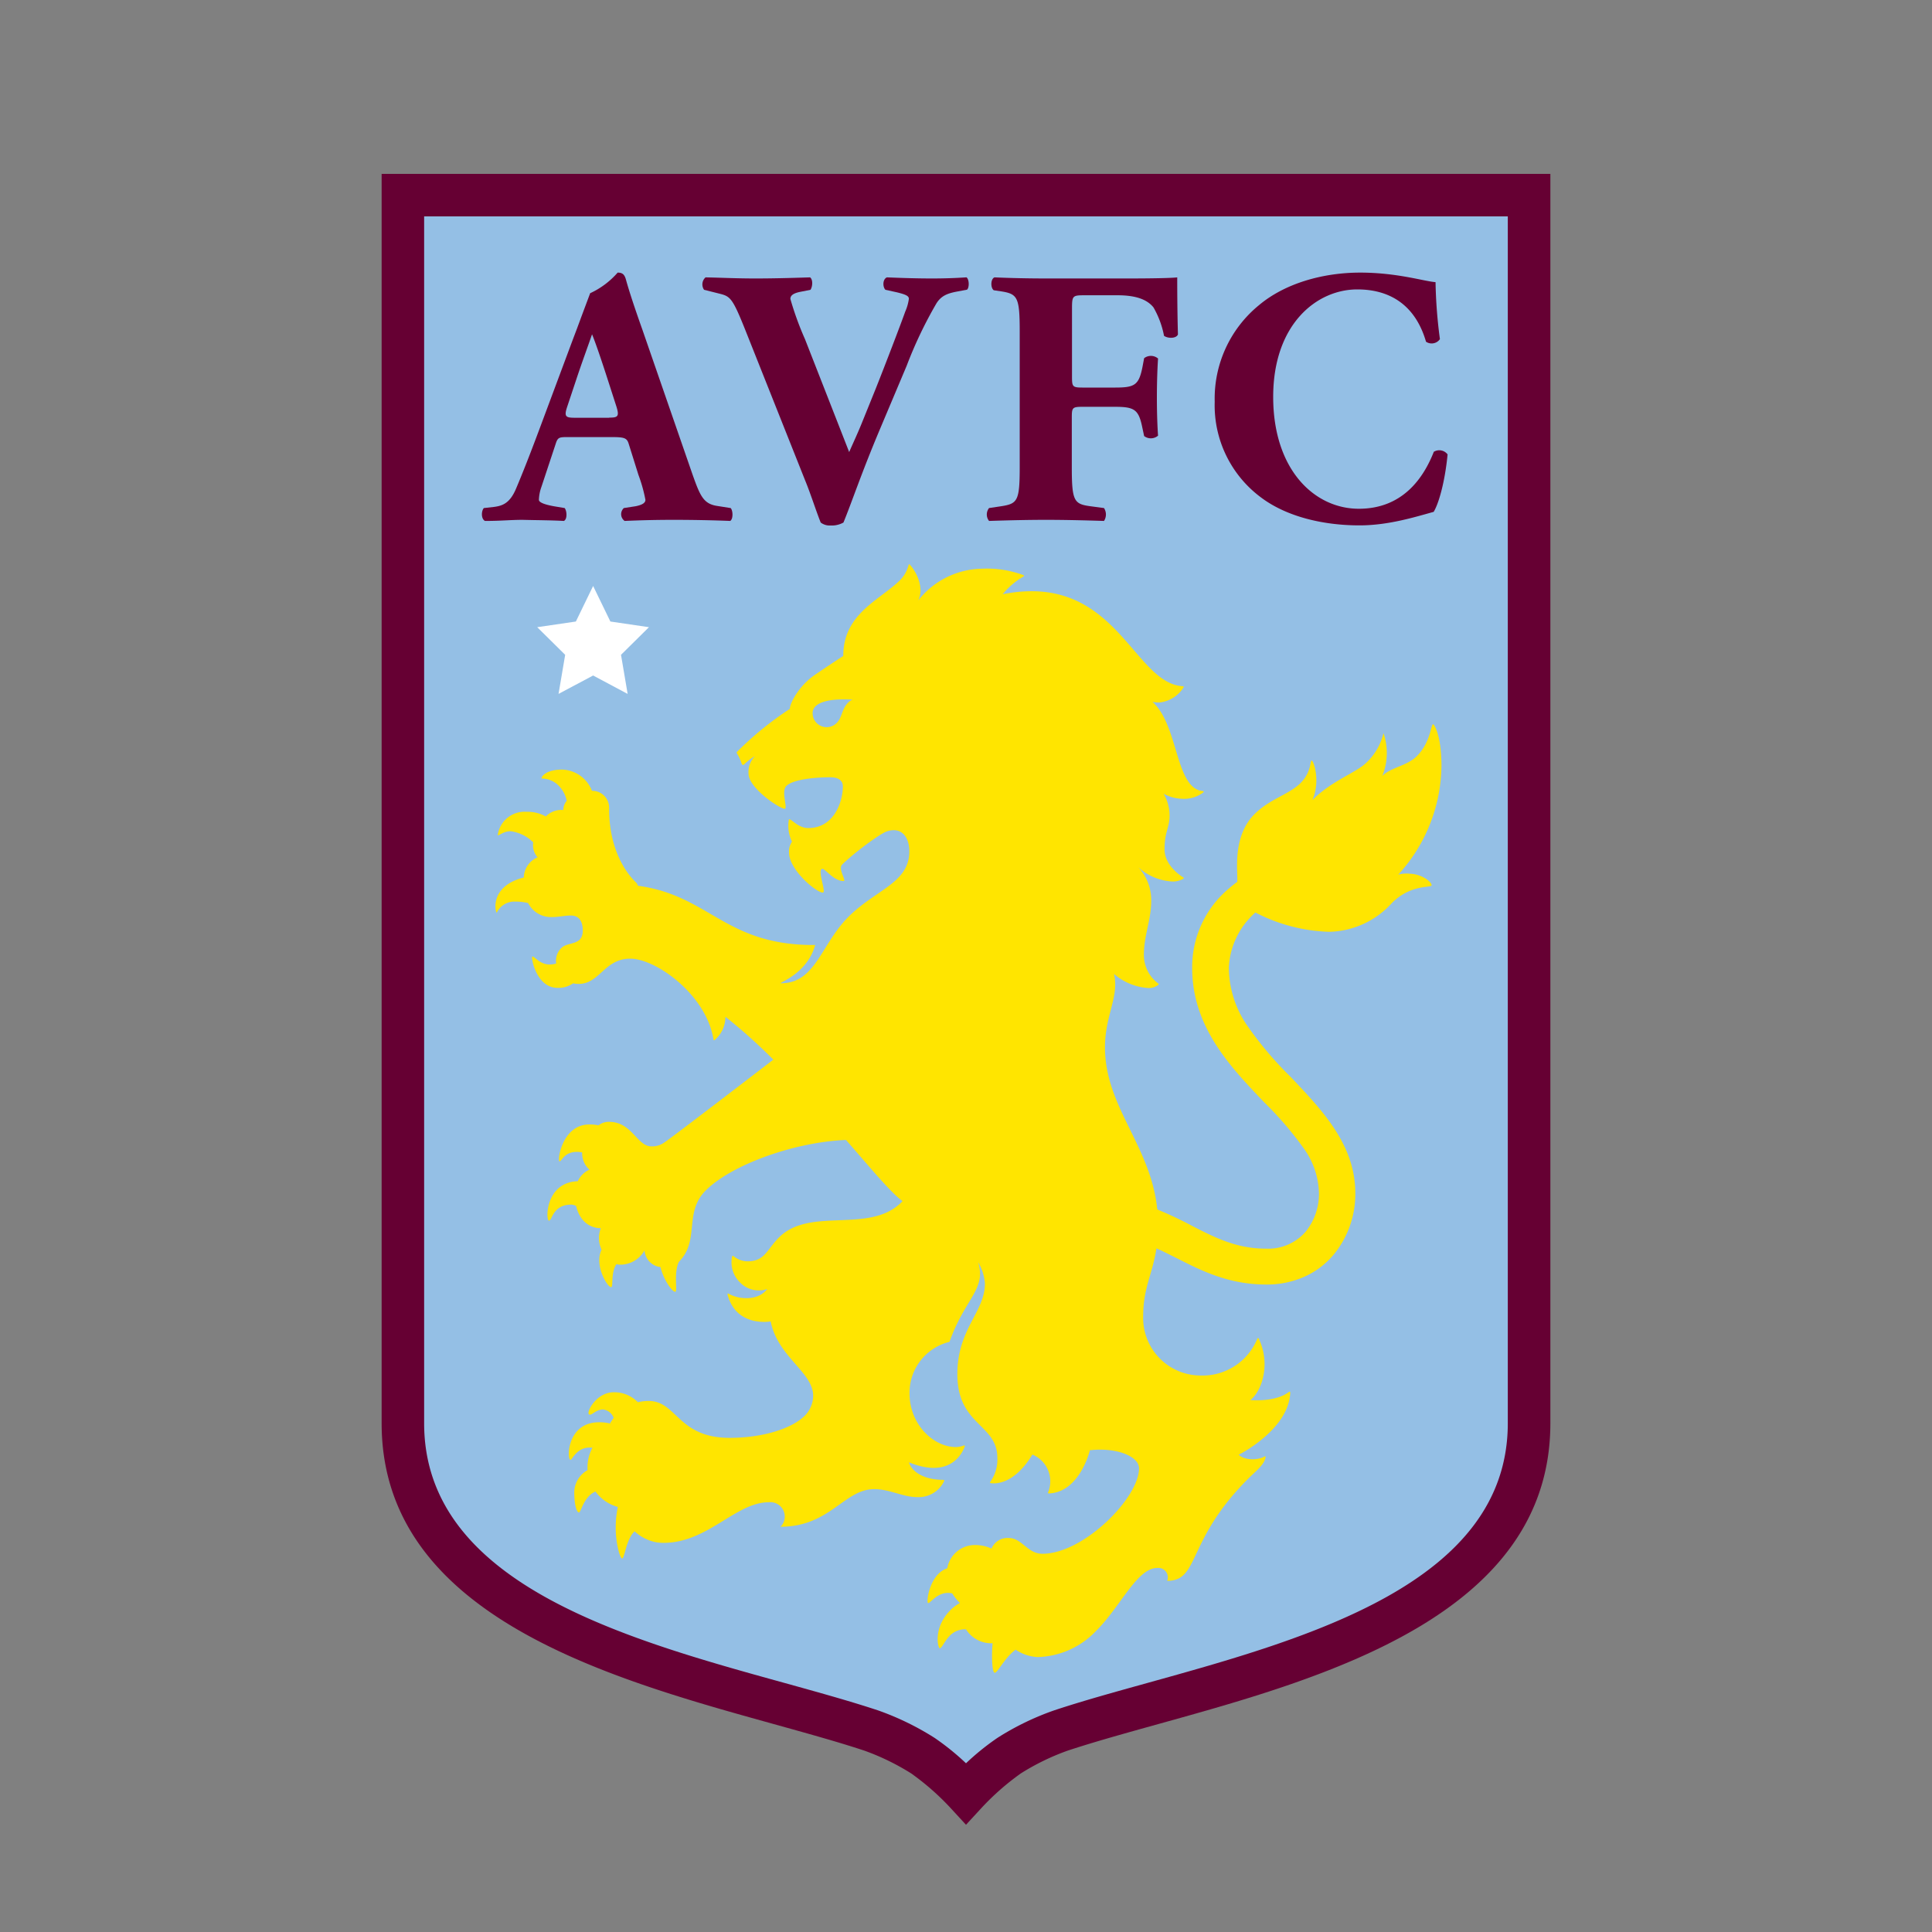 <svg xmlns="http://www.w3.org/2000/svg" viewBox="0 0 300 300"><rect x="0" y="0" width="300" height="300" fill="#808080" stroke="none"/><defs><style>.cls-1{fill:#603;}.cls-2{fill:#94bfe5;}.cls-3{fill:#fff;}.cls-4{fill:#ffe500;}.cls-5{fill:none;}</style></defs><title>aston-villa-fc-svg</title><g id="Layer_2" data-name="Layer 2"><g id="Layer_25" data-name="Layer 25"><path class="cls-1" d="M59.26,27V221c0,29.8,35.12,39.56,60.77,46.68,5.13,1.43,10,2.77,14.17,4.15a37.22,37.22,0,0,1,7.28,3.54,39.69,39.69,0,0,1,6.08,5.33l2.44,2.65,2.44-2.65a39.69,39.69,0,0,1,6.08-5.33,36.9,36.9,0,0,1,7.26-3.53c4.21-1.39,9.06-2.73,14.19-4.16,25.65-7.12,60.77-16.88,60.77-46.68V27Z"/><path class="cls-2" d="M234.13,221c0,24.78-31,33.4-55.93,40.32-5.21,1.45-10.13,2.81-14.5,4.26a42.27,42.27,0,0,0-8.81,4.27,39.24,39.24,0,0,0-4.89,3.95,39.24,39.24,0,0,0-4.89-3.95,42.87,42.87,0,0,0-8.82-4.28c-4.36-1.44-9.28-2.8-14.5-4.25C96.88,254.44,65.86,245.82,65.86,221V33.6H234.13Z"/><polygon class="cls-3" points="86.73 107.75 92.1 104.89 97.46 107.75 96.43 101.68 100.77 97.39 94.78 96.51 92.1 90.99 89.42 96.51 83.42 97.39 87.76 101.68 86.73 107.75"/><path class="cls-1" d="M150,43.07c-1.64.11-3.35.17-5.28.17-2.15,0-4.31-.06-7-.17-.68.28-.68,1.48-.23,1.93l1.82.4c1.36.34,1.82.56,1.82,1a7.43,7.43,0,0,1-.57,2c-.68,1.93-3.12,8.29-4.54,11.86l-2.16,5.34c-.68,1.7-1.59,3.63-2,4.6L130,65.44l-5-12.77a47.72,47.72,0,0,1-2.27-6.25c0-.51.39-.85,1.42-1.08l1.7-.34c.34-.51.4-1.59-.06-1.93-3.46.11-5.9.17-8.51.17-3,0-4.83-.11-7.72-.17a1.45,1.45,0,0,0-.23,1.93l2.27.57c1.82.45,2.1.57,4.26,6l9.19,23.1c.8,1.93,1.76,4.94,2.39,6.47a2.31,2.31,0,0,0,1.53.46,3.78,3.78,0,0,0,2-.46c1.31-3.18,2.78-7.66,5.68-14.53l4.14-9.82a65.49,65.49,0,0,1,4.6-9.65c.74-1.2,1.7-1.59,3.29-1.88l1.48-.28c.39-.34.34-1.7-.12-1.93"/><path class="cls-1" d="M175.13,43.24h-12.7c-2.72,0-5.56-.06-8-.17-.63.23-.63,1.65-.12,2l1.14.17c2.55.4,2.89.91,2.89,6.19V72.53c0,5.28-.34,5.68-2.89,6.08l-1.87.28a1.61,1.61,0,0,0,0,2c3.4-.11,6.24-.17,8.85-.17s5.51.06,9,.17a1.84,1.84,0,0,0,0-2l-2.1-.28c-2.56-.34-2.9-.8-2.9-6.08V64.87c0-1.53.06-1.7,1.59-1.7h5.15c3,0,3.64.45,4.2,3.18l.29,1.36a1.72,1.72,0,0,0,2.16-.06c-.12-1.7-.18-3.8-.18-5.9s.06-4.26.18-6.08a1.72,1.72,0,0,0-2.16-.05L177.4,57c-.56,2.78-1.19,3.18-4.2,3.18h-5.15c-1.53,0-1.59-.17-1.59-1.7V48.18c0-2.21,0-2.33,1.87-2.33h5.21c2.9,0,4.6.68,5.57,1.88a14.15,14.15,0,0,1,1.64,4.42c.68.46,1.93.4,2.16-.22-.11-3.81-.11-7.89-.11-8.86-.8.11-4,.17-7.67.17"/><path class="cls-1" d="M222.62,70.21C221.09,74.07,217.91,79,211,79S197.7,72.93,197.7,61.63s6.76-16.69,13.06-16.69c5.5,0,9.14,2.84,10.67,8.12a1.56,1.56,0,0,0,2.16-.4,75.58,75.58,0,0,1-.68-8.85c-1.71-.11-5.91-1.48-11.7-1.48S199.52,44,195.49,47.39a18.72,18.72,0,0,0-6.87,15,17.8,17.8,0,0,0,7.21,14.87c4,3,9.7,4.32,15.27,4.32,4.43,0,8.46-1.25,11.52-2.1.8-1.31,1.76-4.72,2.16-8.92a1.62,1.62,0,0,0-2.16-.39"/><path class="cls-1" d="M111.29,78.55c-2.1-.34-2.61-1.64-3.8-5L99.77,51.25c-1.42-4-2.1-6.14-2.56-7.78-.22-.85-.56-1.14-1.3-1.14a12.76,12.76,0,0,1-4.27,3.2L90.23,49.3c-.19.53-.41,1.11-.65,1.76l-.7,1.85s0,0,0,0L83.7,66.8c-1.53,4.09-2.61,6.81-3.57,9.08s-2.1,2.67-3.47,2.84l-1.53.17c-.4.46-.45,1.65.17,2,2.61,0,3.92-.17,5.85-.17,2.38.06,4.43.06,6.41.17.57-.28.46-1.59.12-2L86,78.61c-1.59-.29-2.32-.63-2.32-1a6.53,6.53,0,0,1,.39-2L86.26,69c.34-1.07.51-1.13,1.87-1.13h6.76c2,0,2.44.11,2.72,1l1.53,4.88a23.24,23.24,0,0,1,1.08,3.86c0,.34-.22.74-1.53,1l-1.82.28a1.29,1.29,0,0,0,.12,2c2.61-.11,4.82-.17,7.66-.17s6,.06,8.74.17c.51-.34.4-1.7.06-2ZM94.6,64.87H89.27c-1.42,0-1.71-.17-1.2-1.7l1.42-4.26c.86-2.61,2-5.68,2.44-7,.51,1.19,1.54,4.25,2.33,6.7l1.48,4.59c.45,1.48.17,1.65-1.14,1.65"/><path class="cls-4" d="M131.68,109.12c-1,1-.87,2.25-1.77,3.15a2.18,2.18,0,0,1-3.73-1.55c0-1.13,1.27-2.12,4.82-2.12.41,0,.91,0,1.39.05a1.71,1.71,0,0,0-.71.47m87,26.52a5.9,5.9,0,0,0-1.56.17,25.38,25.38,0,0,0,6.71-16.87c0-4.68-1.11-6.48-1.3-6.48-.35,0-.36,2.78-2.51,4.94-1.56,1.56-4,1.72-5.37,3.08a9.52,9.52,0,0,0,.18-6.64,9.27,9.27,0,0,1-2.61,4.54c-1.62,1.62-5.37,2.79-8.43,5.85,1.3-3,.17-6.14-.11-6.14s0,1.8-1.77,3.54-4.76,2.44-7.11,4.79c-3.25,3.25-2.67,8.19-2.67,10,0,.16,0,.33,0,.51-.45.32-.91.69-1.37,1.09a15.91,15.91,0,0,0-5.64,12.29c0,9.17,5.95,15.38,11.19,20.86a54,54,0,0,1,6.1,7.1,12.41,12.41,0,0,1,2.4,7,9.36,9.36,0,0,1-2.08,6,7.7,7.7,0,0,1-6.17,2.62c-4.51,0-7.82-1.68-11.33-3.47a61.06,61.06,0,0,0-5.53-2.62c-1-9.91-8.12-15.89-8.12-25.17,0-5,2.24-7.86,1.4-11.4a9,9,0,0,0,5.34,2.19,2.38,2.38,0,0,0,1.56-.51.11.11,0,0,0,0-.17,5.52,5.52,0,0,1-2.26-4.46c0-3.06,1.14-5.4,1.14-8.44a7.44,7.44,0,0,0-2-5.17,8.54,8.54,0,0,0,5,2.19,3.23,3.23,0,0,0,2-.42.11.11,0,0,0,0-.18c-.58-.36-2.93-1.94-2.93-4.38,0-2.78.78-3.31.78-5.26a6.76,6.76,0,0,0-.92-3.37,6.23,6.23,0,0,0,2.84.78,4.92,4.92,0,0,0,3.34-1,.11.11,0,0,0-.06-.19c-4.35-.33-3.76-10.22-7.86-13.86a5.42,5.42,0,0,0,1.09.1,5,5,0,0,0,3.75-2.36.11.11,0,0,0-.09-.16c-7.84-.4-10.34-17.79-28-14.29a11.88,11.88,0,0,1,3.23-2.76.11.11,0,0,0,0-.2,16.22,16.22,0,0,0-6.44-1,12.83,12.83,0,0,0-9.91,4.93c.95-1.92-.21-4.36-1.29-5.55a.11.11,0,0,0-.19,0A5.31,5.31,0,0,1,139.85,90c-3.19,3.19-8.91,5.23-8.91,11.86,0,0-1.87,1.2-4.4,2.93s-3.9,4.44-3.9,5.29a51.25,51.25,0,0,0-8.19,6.66.21.21,0,0,0,0,.28,6.84,6.84,0,0,1,.73,1.6.22.22,0,0,0,.36.09,8,8,0,0,1,1.69-1.3,3.5,3.5,0,0,0-1,2.69c0,2.41,5.36,5.8,5.69,5.46s-.63-2.7.18-3.51c1.2-1.2,5.46-1.36,6.78-1.36s2,.51,2,1.42c0,2.26-1.29,6.47-5.38,6.47-1.65,0-2.73-1.6-3-1.33a5.56,5.56,0,0,0,.48,3.44,2.68,2.68,0,0,0-.46,1.67c0,2.93,4.84,6.68,5.34,6.19.33-.33-1-3.64-.15-3.64.45,0,1.75,1.89,3.24,1.89a.22.22,0,0,0,.12,0c.24-.24-.94-1.91-.31-2.54,1.63-1.64,5.87-4.83,7-5.18,2.25-.72,3.44.92,3.44,3.12,0,4.91-5.2,5.91-9.46,10.17s-5.09,10.31-10.45,10.31c-.7,0,4-1.29,5.29-5.94-14,.1-16.35-7.7-27.54-9.2a.9.9,0,0,0-.25-.48c-.29-.3-4.21-3.74-4.21-11.5a2.61,2.61,0,0,0-2.66-2.76h0a5.14,5.14,0,0,0-4.63-3.3c-2.65,0-3.33,1.23-3.17,1.39A3.68,3.68,0,0,1,86.75,122,4.61,4.61,0,0,1,88,124.35a2.21,2.21,0,0,0-.53,1.43,3.33,3.33,0,0,0-2.71,1,5.86,5.86,0,0,0-3-.72,4.19,4.19,0,0,0-4.47,3.62c.16.16.84-.61,2-.61a6.1,6.1,0,0,1,3.51,1.73,2.79,2.79,0,0,0,.68,2.32,3.52,3.52,0,0,0-2.15,3.14l-.27.07c-5.1,1.43-4.13,5.4-3.92,5.4A3,3,0,0,1,80,140a8.64,8.64,0,0,1,2,.22,4,4,0,0,0,3.71,2.18c1.06,0,2-.24,2.91-.24,1.16,0,1.87.71,1.87,2.34,0,2.4-2.3,1.68-3.33,2.71a2.79,2.79,0,0,0-.81,2.29.57.57,0,0,0,0,.12,3.74,3.74,0,0,1-1,.15c-1.59,0-2.49-1.43-2.7-1.22s.67,4.84,3.9,4.84a3.94,3.94,0,0,0,2.44-.7,3.88,3.88,0,0,0,.87.09c3.26,0,4-3.92,8-3.92s11.83,5.59,12.93,12.56a.11.11,0,0,0,.18.08,4.71,4.71,0,0,0,1.67-3.62,83.48,83.48,0,0,1,7.44,6.66S104,176.9,103.16,177.4a3.21,3.21,0,0,1-2,.61c-2.26,0-3-3.81-6.58-3.81a2.63,2.63,0,0,0-1.65.54,6.63,6.63,0,0,0-1.43-.13c-4.25,0-5,5.72-4.62,5.72s.7-1.47,2.72-1.47a4.46,4.46,0,0,1,.8.09,3.38,3.38,0,0,0,1.13,2.67,3.66,3.66,0,0,0-1.81,1.8c-5.07.16-5,6.12-4.48,6.12s.56-2.49,3.47-2.49a1.77,1.77,0,0,1,.75.22c.52,2.21,2,3.44,3.84,3.44a4.22,4.22,0,0,0,.11,3.33c-1.17,2.45.92,5.83,1.47,5.83.4,0-.09-2.15.83-3.57a2.57,2.57,0,0,0,.62.08,4.32,4.32,0,0,0,3.75-2.22,2.8,2.8,0,0,0,2.48,2.59c.5,2.07,1.84,3.84,2.28,3.84s-.29-2.84.57-4.65c3.32-3.32.72-7.63,4.17-11.08,4-4,13.75-7.52,21.78-7.85,2.9,3.27,6.93,8.21,8.78,9.49l-.19.21c-5,4.95-14.18.61-19,5.45-1.92,1.93-2.18,3.7-4.89,3.7a3.49,3.49,0,0,1-2.19-.83.11.11,0,0,0-.18.05,4.35,4.35,0,0,0,1.16,4,4.06,4.06,0,0,0,4.28,1.08c-1.33,1.8-4.27,1.71-6,.72a.11.11,0,0,0-.16.13c1.35,5.16,6.7,4.18,6.7,4.18,1.11,5.55,6.6,7.86,6.6,11.57A4.48,4.48,0,0,1,125,219.8c-2.08,2.09-6.68,3.47-11.7,3.47-8.07,0-8.18-5.73-12.59-5.73a7,7,0,0,0-1.66.2,5.09,5.09,0,0,0-3.74-1.55c-2.68,0-4.24,3-3.88,3.4s1-.73,2.21-.73a2,2,0,0,1,1.65,1.32,7.12,7.12,0,0,0-.57.86,6.82,6.82,0,0,0-1.7-.19c-5.06,0-5,5.84-4.44,5.84.3,0,1-2.17,3.42-1.89a6.31,6.31,0,0,0-.77,3c0,.16,0,.33,0,.49a4,4,0,0,0-2.06,3.37c0,2.11.4,3.19.73,3.19s.71-2.44,2.56-3.25A6.38,6.38,0,0,0,95.94,234a15.19,15.19,0,0,0-.33,3.41c0,2,.62,4.58,1,4.58s.62-3,1.93-4.21a6.6,6.6,0,0,0,2,1.29,6,6,0,0,0,2.51.5h.18c6.75-.11,11.06-6.3,16.13-6.3a2.24,2.24,0,0,1,1.85,3.8c7.68,0,9.87-5.84,14.55-5.84,2.38,0,4.51,1.26,6.68,1.24a4.37,4.37,0,0,0,4.18-2.52.11.11,0,0,0-.1-.16c-3.59,0-5.1-1.66-5.38-2.72,6.41,2.6,8.29-1.42,8.67-2.48a.11.11,0,0,0-.15-.14,3.47,3.47,0,0,1-1.23.25c-3.47,0-7.2-3.5-7.2-8.34a8.14,8.14,0,0,1,6.21-8c2.39-6.77,5.75-8.13,4.45-12.36,0,0,0,0,0,0s0,0,0,0a7.64,7.64,0,0,1,1.05,3.29c0,4.46-4.28,7-4.28,14.1,0,8,6.21,7.68,6.21,13a5.91,5.91,0,0,1-1.12,3.73.11.11,0,0,0,.07.18c.76.12,3.67.21,6.49-4.44a4.5,4.5,0,0,1,2.43,5.89.11.11,0,0,0,.1.15c4.84-.15,6.4-6.71,6.4-6.71,4.27-.47,7.63,1,7.63,2.8,0,4.62-8.63,13.28-15,13.28-2.35,0-3.17-2.45-5.24-2.45a2.7,2.7,0,0,0-2.67,1.64,6.22,6.22,0,0,0-2.48-.55,4.36,4.36,0,0,0-4.39,3.61c-2.71.9-3.27,5.11-3,5.38s1.54-2,3.77-1.48a8.08,8.08,0,0,0,1.2,1.5,6.14,6.14,0,0,0-1.45,1.07c-2.67,2.67-2,5.65-1.74,5.91s.76-1,1.5-1.78A3.26,3.26,0,0,1,150,253a4.61,4.61,0,0,0,4.13,2.16c-.15,1.55-.13,4.16.25,4.55s1.5-2.23,3.33-3.55a6.71,6.71,0,0,0,3.41,1.15,13,13,0,0,0,9.2-4.19c3.71-3.71,6.25-9.65,9.39-9.65a1.47,1.47,0,0,1,1.53,2c5.07,0,2.91-6.19,12.55-15.83,1.18-1.18,2.55-2.2,2.73-3.37a.11.11,0,0,0-.17-.11c-.84.54-3,.7-4-.27,0,0,7.8-3.88,8-9.68a.12.12,0,0,0-.18-.09c-2.11,1.66-6,1.28-6,1.28,1.82-1.47,3.16-5.62,1.28-9.56a.11.11,0,0,0-.2,0,9.18,9.18,0,0,1-8.86,5.75,8.94,8.94,0,0,1-8.88-9.16c0-4.52,1.46-6.55,2.06-10.59,1,.44,2.08,1,3.2,1.55,3.76,1.91,8,4.07,13.86,4.07a14.29,14.29,0,0,0,6-1.25,12.63,12.63,0,0,0,4.41-3.33,14.77,14.77,0,0,0,3.41-9.62c0-7.5-5.11-12.83-10-18a55.76,55.76,0,0,1-6.78-8,16.08,16.08,0,0,1-2.86-9,12.16,12.16,0,0,1,4.13-8.57,26.43,26.43,0,0,0,11.43,3,13.49,13.49,0,0,0,9.77-4.48c2.81-2.81,5.82-2.37,6.12-2.68s-1.28-1.86-3.48-1.86"/><rect class="cls-5" width="300" height="300"/></g></g></svg>